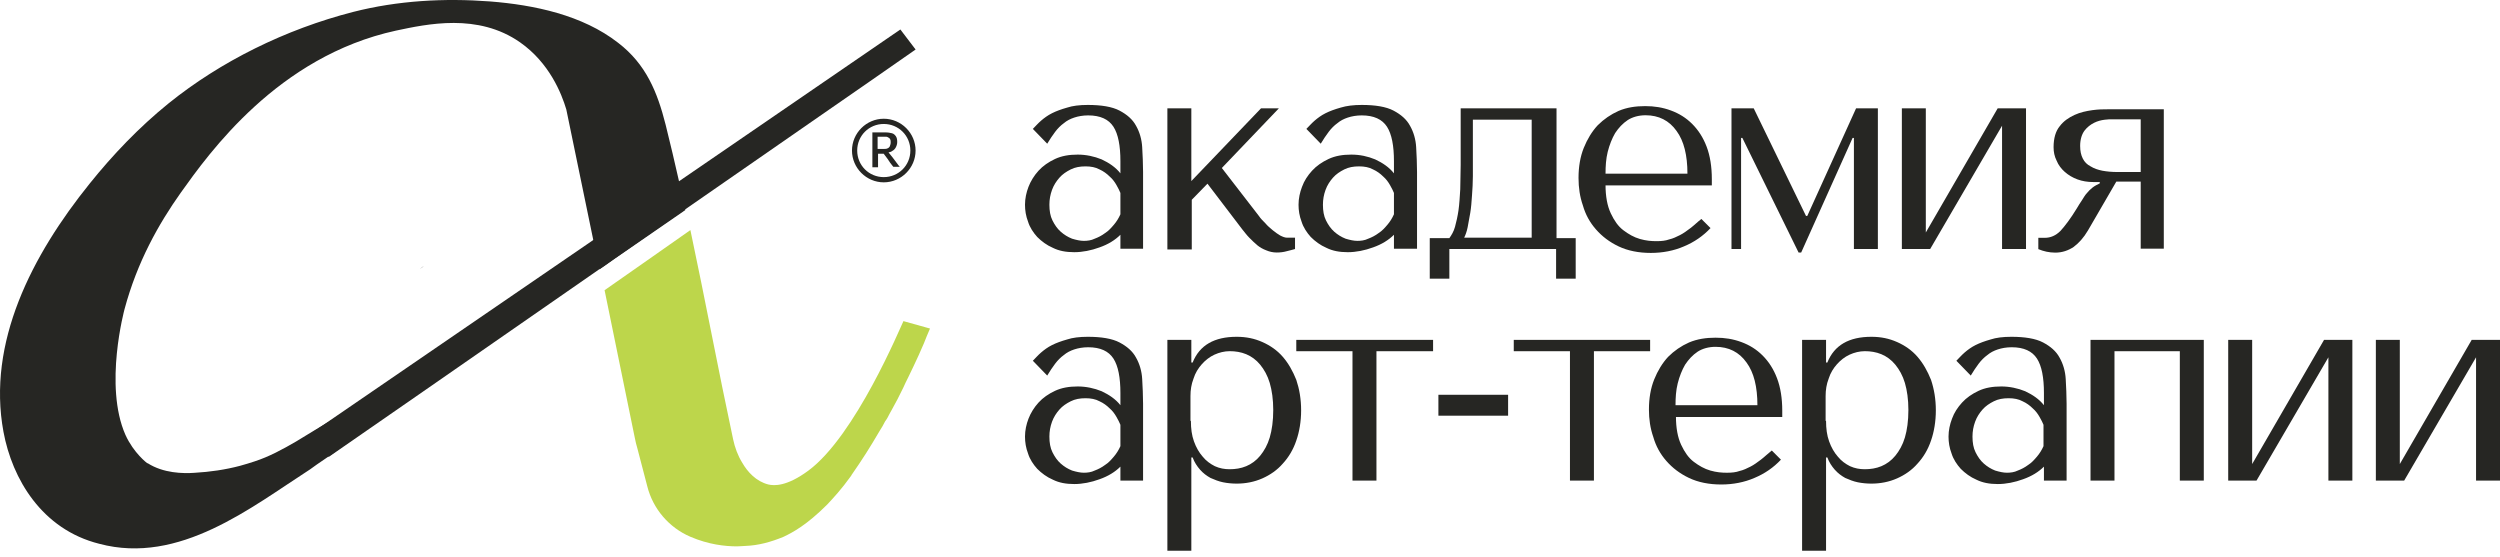 <?xml version="1.0" encoding="UTF-8"?> <svg xmlns="http://www.w3.org/2000/svg" width="202" height="45" viewBox="0 0 202 45" fill="none"> <path d="M72.53 13.266C72.46 13.161 72.389 13.09 72.319 12.985C72.248 12.879 72.178 12.809 72.108 12.703L71.791 12.316C71.896 12.281 72.002 12.281 72.072 12.21C72.213 12.14 72.319 12.034 72.389 11.894C72.46 11.753 72.495 11.612 72.495 11.471C72.495 11.26 72.46 11.119 72.389 11.014C72.319 10.908 72.213 10.802 72.072 10.767C71.931 10.732 71.755 10.697 71.509 10.697H70.488V13.513H70.946V12.422H71.403L71.72 12.844C71.791 12.95 71.861 13.055 71.931 13.161C72.002 13.266 72.108 13.372 72.178 13.478H72.706C72.671 13.442 72.6 13.372 72.53 13.266ZM71.333 12.034H70.911V11.049H71.439C71.509 11.049 71.579 11.049 71.615 11.049C71.685 11.049 71.72 11.084 71.791 11.119C71.861 11.154 71.896 11.19 71.931 11.26C71.967 11.33 71.967 11.401 71.967 11.506C71.967 11.647 71.931 11.718 71.896 11.823C71.861 11.894 71.791 11.964 71.685 11.999C71.615 12.034 71.509 12.034 71.333 12.034Z" fill="#262623"></path> <path d="M71.409 9.594C70.001 9.594 68.84 10.756 68.84 12.164C68.84 13.572 70.001 14.733 71.409 14.733C72.817 14.733 73.979 13.572 73.979 12.164C73.979 10.756 72.817 9.594 71.409 9.594ZM71.409 14.311C70.213 14.311 69.262 13.361 69.262 12.164C69.262 10.967 70.213 10.017 71.409 10.017C72.606 10.017 73.557 10.967 73.557 12.164C73.557 13.361 72.606 14.311 71.409 14.311Z" fill="#262623"></path> <path d="M73.981 4.001C69.652 7.029 62.647 11.851 55.361 16.919C53.495 18.222 51.595 19.524 49.694 20.862L48.744 21.531C48.638 21.601 48.532 21.671 48.392 21.777C43.182 25.402 38.149 28.887 34.242 31.598C30.229 34.378 27.378 36.349 26.568 36.913L26.533 36.877L25.125 35.012L25.653 34.66L47.899 19.419L54.833 14.667L72.749 2.382L73.981 4.001Z" fill="#262623"></path> <path d="M48.433 21.764C48.257 20.989 48.116 20.215 47.94 19.405C47.201 15.885 46.497 12.365 45.758 8.846C45.371 7.543 44.385 5.079 42.027 3.425C38.613 1.031 34.494 1.947 31.995 2.474C22.456 4.551 16.895 12.365 14.607 15.569C12.812 18.103 11.087 21.165 10.066 24.967C10.066 24.967 8.377 31.162 10.136 35.139C10.805 36.618 11.896 37.427 11.896 37.427C11.896 37.427 11.896 37.427 11.932 37.427C13.199 38.237 14.783 38.272 15.733 38.202C16.965 38.131 18.197 37.955 19.394 37.638C19.816 37.533 20.203 37.392 20.555 37.286C21.752 36.899 22.843 36.301 23.935 35.667C24.181 35.526 24.462 35.35 24.744 35.174L25.554 34.682L25.624 34.646L25.73 34.576L27.208 33.696C27.525 33.52 27.806 33.309 28.123 33.133C28.123 33.907 28.334 34.682 28.792 35.315C27.947 35.878 27.243 36.371 26.68 36.794C25.8 37.392 25.237 37.779 25.061 37.92C20.309 40.982 14.501 45.664 8.025 43.939C3.378 42.777 0.985 38.694 0.281 34.893C-1.057 27.677 2.569 20.637 7.25 14.829C9.116 12.506 11.228 10.289 13.621 8.353C17.81 4.974 23.055 2.369 28.546 0.961C32.136 0.046 35.902 -0.165 39.598 0.116C43.153 0.398 47.06 1.207 49.947 3.46C52.199 5.185 53.115 7.438 53.783 10.078C54.171 11.626 54.523 13.14 54.874 14.689C55.05 15.463 55.191 16.202 55.367 16.941C55.367 16.941 55.367 16.941 55.367 16.977L49.7 20.884L48.75 21.552C48.644 21.623 48.539 21.693 48.433 21.764Z" fill="#262623"></path> <path d="M75.144 26.546C74.968 26.968 74.792 27.355 74.651 27.742C74.37 28.411 74.088 29.01 73.807 29.608C73.666 29.89 73.525 30.206 73.384 30.488C73.243 30.77 73.103 31.051 72.997 31.298C72.68 31.966 72.363 32.565 72.047 33.128C71.976 33.234 71.941 33.339 71.871 33.445C71.765 33.656 71.659 33.867 71.519 34.043C71.378 34.325 71.237 34.571 71.096 34.782C70.251 36.226 69.688 37.106 68.808 38.373C68.808 38.408 68.773 38.408 68.773 38.443C67.963 39.57 67.33 40.239 66.837 40.767C65.183 42.421 64.056 43.019 63.317 43.371C62.296 43.794 61.275 44.075 60.219 44.111C60.043 44.111 59.832 44.146 59.55 44.146C58.6 44.146 57.263 44.005 55.784 43.371C54.059 42.632 52.757 41.118 52.299 39.288L51.49 36.191C51.454 36.05 51.419 35.944 51.384 35.803C51.349 35.627 51.314 35.486 51.278 35.31C50.469 31.368 49.659 27.39 48.85 23.448C51.102 21.864 53.496 20.209 55.784 18.59C56.981 24.222 58.037 29.89 59.234 35.486C59.374 36.155 59.621 36.824 59.973 37.387C60.395 38.127 61.099 38.901 62.085 39.147C62.542 39.253 63.563 39.323 65.323 38.021C69.125 35.205 72.751 26.44 72.997 25.947L75.144 26.546Z" fill="#BDD64B"></path> <path d="M33.893 21.744L34.245 21.497C34.139 21.603 33.998 21.673 33.893 21.744Z" fill="#262623"></path> <path d="M87.889 8.479C88.98 8.479 89.86 8.62 90.459 8.937C91.057 9.254 91.515 9.641 91.796 10.169C92.078 10.662 92.254 11.26 92.289 11.894C92.324 12.563 92.36 13.196 92.36 13.9V20.096H90.529V18.969C90.107 19.392 89.544 19.744 88.84 19.99C88.171 20.236 87.467 20.377 86.798 20.377C86.129 20.377 85.566 20.272 85.073 20.025C84.58 19.814 84.158 19.497 83.806 19.145C83.489 18.793 83.207 18.371 83.067 17.913C82.891 17.456 82.82 16.998 82.82 16.54C82.82 16.047 82.926 15.555 83.102 15.097C83.278 14.639 83.559 14.182 83.912 13.795C84.263 13.408 84.721 13.091 85.249 12.844C85.777 12.598 86.376 12.492 87.079 12.492C87.748 12.492 88.417 12.633 89.016 12.88C89.614 13.161 90.142 13.513 90.529 14.006V13.02C90.529 11.788 90.353 10.838 89.966 10.239C89.579 9.641 88.91 9.324 87.924 9.324C87.502 9.324 87.115 9.395 86.798 9.5C86.481 9.606 86.2 9.747 85.953 9.958C85.707 10.134 85.46 10.38 85.249 10.662C85.038 10.944 84.827 11.26 84.615 11.612L83.454 10.415C83.665 10.204 83.876 9.958 84.123 9.747C84.369 9.536 84.651 9.324 85.003 9.148C85.355 8.972 85.742 8.831 86.235 8.691C86.657 8.55 87.22 8.479 87.889 8.479ZM90.529 15.59C90.459 15.414 90.353 15.203 90.212 14.956C90.072 14.71 89.896 14.463 89.649 14.252C89.438 14.041 89.156 13.83 88.84 13.689C88.523 13.513 88.136 13.443 87.713 13.443C87.255 13.443 86.868 13.513 86.516 13.689C86.164 13.865 85.847 14.076 85.601 14.358C85.355 14.639 85.144 14.956 85.003 15.344C84.862 15.731 84.791 16.118 84.791 16.54C84.791 17.033 84.862 17.456 85.038 17.808C85.214 18.16 85.425 18.476 85.707 18.723C85.988 18.969 86.27 19.145 86.622 19.286C86.974 19.392 87.291 19.462 87.572 19.462C87.854 19.462 88.171 19.427 88.452 19.286C88.734 19.18 89.016 19.04 89.297 18.828C89.579 18.652 89.79 18.406 90.001 18.16C90.212 17.913 90.388 17.632 90.529 17.315V15.59V15.59Z" fill="#262623"></path> <path d="M101.892 8.751H103.335L98.724 13.574L101.716 17.446C101.857 17.657 102.033 17.833 102.244 18.044C102.42 18.256 102.631 18.431 102.843 18.608C103.054 18.784 103.265 18.924 103.441 19.03C103.652 19.136 103.828 19.206 104.004 19.206H104.638V20.121C104.427 20.192 104.215 20.227 103.969 20.297C103.723 20.368 103.441 20.403 103.159 20.403C102.843 20.403 102.561 20.332 102.315 20.227C102.033 20.121 101.787 19.98 101.575 19.804C101.364 19.628 101.153 19.417 100.942 19.206C100.731 18.995 100.555 18.748 100.379 18.537L97.563 14.841L96.295 16.143V20.156H94.324V8.751H96.26V14.63L101.892 8.751Z" fill="#262623"></path> <path d="M110.026 8.479C111.117 8.479 111.997 8.62 112.596 8.937C113.194 9.254 113.652 9.641 113.933 10.169C114.215 10.662 114.391 11.26 114.426 11.894C114.461 12.563 114.496 13.196 114.496 13.9V20.096H112.631V18.969C112.208 19.392 111.645 19.744 110.941 19.99C110.272 20.236 109.568 20.377 108.9 20.377C108.231 20.377 107.667 20.272 107.175 20.025C106.682 19.814 106.259 19.497 105.907 19.145C105.591 18.793 105.309 18.371 105.168 17.913C104.992 17.456 104.922 16.998 104.922 16.54C104.922 16.047 105.027 15.555 105.203 15.097C105.379 14.604 105.661 14.182 106.013 13.795C106.365 13.408 106.823 13.091 107.351 12.844C107.879 12.598 108.477 12.492 109.181 12.492C109.885 12.492 110.519 12.633 111.117 12.88C111.716 13.161 112.244 13.513 112.631 14.006V13.02C112.631 11.788 112.455 10.838 112.068 10.239C111.68 9.641 111.012 9.324 110.026 9.324C109.604 9.324 109.216 9.395 108.9 9.5C108.583 9.606 108.301 9.747 108.055 9.958C107.808 10.134 107.562 10.38 107.351 10.662C107.139 10.944 106.928 11.26 106.717 11.612L105.555 10.415C105.767 10.204 105.978 9.958 106.224 9.747C106.471 9.536 106.752 9.324 107.104 9.148C107.456 8.972 107.843 8.831 108.336 8.691C108.794 8.55 109.357 8.479 110.026 8.479ZM112.631 15.59C112.56 15.414 112.455 15.203 112.314 14.956C112.173 14.71 111.997 14.463 111.751 14.252C111.54 14.041 111.258 13.83 110.941 13.689C110.624 13.513 110.237 13.443 109.815 13.443C109.357 13.443 108.97 13.513 108.618 13.689C108.266 13.865 107.949 14.076 107.703 14.358C107.456 14.639 107.245 14.956 107.104 15.344C106.963 15.731 106.893 16.118 106.893 16.54C106.893 17.033 106.963 17.456 107.139 17.808C107.315 18.16 107.527 18.476 107.808 18.723C108.09 18.969 108.371 19.145 108.723 19.286C109.076 19.392 109.392 19.462 109.674 19.462C109.956 19.462 110.272 19.427 110.554 19.286C110.836 19.18 111.117 19.04 111.399 18.828C111.68 18.652 111.892 18.406 112.103 18.16C112.314 17.913 112.49 17.632 112.631 17.315V15.59V15.59Z" fill="#262623"></path> <path d="M129.727 14.945C129.727 15.86 129.868 16.635 130.15 17.233C130.431 17.831 130.748 18.289 131.171 18.606C131.593 18.923 132.015 19.169 132.508 19.31C133.001 19.451 133.423 19.486 133.846 19.486C134.233 19.486 134.585 19.451 134.867 19.345C135.183 19.275 135.465 19.134 135.747 18.993C136.028 18.852 136.31 18.641 136.591 18.43C136.873 18.219 137.155 17.937 137.471 17.691L138.211 18.43C137.612 19.063 136.908 19.556 136.063 19.908C135.254 20.26 134.339 20.436 133.388 20.436C132.403 20.436 131.523 20.26 130.783 19.908C130.044 19.556 129.446 19.099 128.953 18.535C128.46 17.972 128.108 17.339 127.897 16.599C127.651 15.895 127.545 15.156 127.545 14.382C127.545 13.467 127.686 12.657 127.967 11.953C128.249 11.249 128.636 10.615 129.094 10.123C129.587 9.63 130.15 9.243 130.783 8.961C131.452 8.679 132.156 8.574 132.931 8.574C133.67 8.574 134.339 8.679 135.007 8.926C135.676 9.172 136.239 9.524 136.732 10.017C137.225 10.51 137.612 11.108 137.894 11.847C138.175 12.587 138.316 13.467 138.316 14.487V14.98H129.727V14.945ZM136.345 14.03C136.345 12.551 136.063 11.39 135.465 10.58C134.867 9.735 134.022 9.313 132.966 9.313C132.403 9.313 131.91 9.454 131.523 9.7C131.1 9.982 130.783 10.334 130.502 10.756C130.255 11.179 130.044 11.707 129.903 12.27C129.763 12.833 129.727 13.431 129.727 14.03H136.345Z" fill="#262623"></path> <path d="M145.924 17.446H146.029L149.972 8.751H151.732V20.121H149.796V11.145H149.69L145.536 20.403H145.325L140.784 11.145H140.679V20.121H139.904V8.751H141.7L145.924 17.446Z" fill="#262623"></path> <path d="M161.414 8.751H163.702V20.121H161.766V10.159L155.958 20.121H153.67V8.751H155.606V18.784L161.414 8.751Z" fill="#262623"></path> <path d="M174.905 20.095H172.969V14.674H170.998L168.71 18.616C168.358 19.215 167.971 19.637 167.548 19.954C167.126 20.235 166.633 20.412 166.07 20.412C165.577 20.412 165.12 20.306 164.697 20.13V19.215H165.225C165.683 19.215 166.105 19.039 166.492 18.651C166.844 18.264 167.302 17.666 167.795 16.856C167.936 16.61 168.076 16.399 168.217 16.187C168.358 15.976 168.464 15.765 168.604 15.624C168.745 15.448 168.886 15.307 169.062 15.167C169.238 15.026 169.449 14.92 169.661 14.815V14.709H169.133C168.675 14.709 168.252 14.639 167.865 14.498C167.478 14.357 167.126 14.146 166.844 13.899C166.563 13.653 166.316 13.336 166.176 12.984C166 12.632 165.929 12.28 165.929 11.893C165.929 11.154 166.105 10.591 166.422 10.203C166.739 9.781 167.161 9.499 167.619 9.288C168.076 9.077 168.569 8.971 169.062 8.901C169.555 8.831 169.977 8.831 170.294 8.831H174.835V20.095H174.905ZM170.611 9.64C170.505 9.64 170.294 9.64 170.048 9.675C169.766 9.711 169.485 9.781 169.203 9.922C168.921 10.063 168.64 10.274 168.428 10.555C168.217 10.837 168.076 11.259 168.076 11.787C168.076 12.21 168.147 12.527 168.288 12.808C168.428 13.09 168.64 13.301 168.921 13.442C169.203 13.618 169.52 13.723 169.872 13.794C170.259 13.864 170.646 13.899 171.104 13.899H172.969V9.64H170.611Z" fill="#262623"></path> <path d="M87.889 27.213C88.98 27.213 89.86 27.354 90.459 27.671C91.057 27.988 91.515 28.375 91.796 28.903C92.078 29.396 92.254 29.994 92.289 30.628C92.324 31.297 92.36 31.93 92.36 32.634V38.83H90.529V37.703C90.107 38.126 89.544 38.477 88.84 38.724C88.171 38.97 87.467 39.111 86.798 39.111C86.129 39.111 85.566 39.005 85.073 38.759C84.58 38.548 84.158 38.231 83.806 37.879C83.489 37.527 83.207 37.105 83.067 36.647C82.891 36.189 82.82 35.732 82.82 35.274C82.82 34.781 82.926 34.289 83.102 33.831C83.278 33.373 83.559 32.916 83.912 32.529C84.263 32.141 84.721 31.825 85.249 31.578C85.777 31.332 86.376 31.226 87.079 31.226C87.748 31.226 88.417 31.367 89.016 31.613C89.614 31.895 90.142 32.247 90.529 32.74V31.754C90.529 30.522 90.353 29.572 89.966 28.973C89.579 28.375 88.91 28.058 87.924 28.058C87.502 28.058 87.115 28.129 86.798 28.234C86.481 28.34 86.2 28.481 85.953 28.692C85.707 28.868 85.46 29.114 85.249 29.396C85.038 29.677 84.827 29.994 84.615 30.346L83.454 29.149C83.665 28.938 83.876 28.692 84.123 28.481C84.369 28.269 84.651 28.058 85.003 27.882C85.355 27.706 85.742 27.565 86.235 27.425C86.657 27.284 87.22 27.213 87.889 27.213ZM90.529 34.324C90.459 34.148 90.353 33.937 90.212 33.69C90.072 33.444 89.896 33.197 89.649 32.986C89.438 32.775 89.156 32.564 88.84 32.423C88.523 32.247 88.136 32.177 87.713 32.177C87.255 32.177 86.868 32.247 86.516 32.423C86.164 32.599 85.847 32.81 85.601 33.092C85.355 33.373 85.144 33.69 85.003 34.077C84.862 34.465 84.791 34.852 84.791 35.274C84.791 35.767 84.862 36.189 85.038 36.541C85.214 36.894 85.425 37.21 85.707 37.457C85.988 37.703 86.27 37.879 86.622 38.02C86.974 38.126 87.291 38.196 87.572 38.196C87.854 38.196 88.171 38.161 88.452 38.02C88.734 37.914 89.016 37.773 89.297 37.562C89.579 37.386 89.79 37.14 90.001 36.894C90.212 36.647 90.388 36.365 90.529 36.049V34.324V34.324Z" fill="#262623"></path> <path d="M94.324 27.46H96.26V29.29H96.366C96.929 27.882 98.126 27.213 99.921 27.213C100.695 27.213 101.364 27.354 101.998 27.636C102.631 27.917 103.195 28.305 103.652 28.833C104.11 29.361 104.462 29.994 104.743 30.698C104.99 31.437 105.131 32.247 105.131 33.162C105.131 34.042 104.99 34.887 104.743 35.591C104.497 36.33 104.11 36.964 103.652 37.457C103.195 37.985 102.631 38.372 101.998 38.654C101.364 38.935 100.66 39.076 99.921 39.076C99.569 39.076 99.182 39.041 98.83 38.97C98.478 38.9 98.126 38.759 97.809 38.618C97.492 38.442 97.211 38.231 96.964 37.95C96.718 37.668 96.507 37.351 96.366 36.964H96.26V44.497H94.324V27.46ZM96.225 34.007C96.225 34.641 96.295 35.169 96.471 35.661C96.647 36.154 96.894 36.577 97.175 36.894C97.457 37.245 97.809 37.492 98.161 37.668C98.548 37.844 98.935 37.914 99.358 37.914C99.816 37.914 100.273 37.844 100.695 37.668C101.118 37.492 101.505 37.21 101.822 36.823C102.139 36.436 102.42 35.943 102.596 35.345C102.772 34.746 102.878 34.007 102.878 33.127C102.878 32.282 102.772 31.543 102.596 30.945C102.42 30.346 102.139 29.853 101.822 29.466C101.505 29.079 101.118 28.797 100.695 28.621C100.273 28.445 99.816 28.375 99.358 28.375C98.935 28.375 98.513 28.481 98.126 28.657C97.739 28.833 97.387 29.114 97.105 29.431C96.823 29.748 96.577 30.135 96.436 30.593C96.26 31.05 96.19 31.508 96.19 32.001V34.007H96.225Z" fill="#262623"></path> <path d="M109.281 28.378H104.74V27.462H115.793V28.378H111.217V38.832H109.281V28.378Z" fill="#262623"></path> <path d="M121.855 31.898V33.588H116.223V31.898H121.855Z" fill="#262623"></path> <path d="M126.853 28.378H122.312V27.462H133.33V28.378H128.789V38.832H126.853V28.378V28.378Z" fill="#262623"></path> <path d="M135.417 33.656C135.417 34.571 135.558 35.346 135.839 35.944C136.121 36.542 136.438 37 136.86 37.317C137.282 37.633 137.705 37.88 138.198 38.021C138.69 38.162 139.113 38.197 139.535 38.197C139.922 38.197 140.274 38.162 140.556 38.056C140.873 37.986 141.154 37.845 141.436 37.704C141.718 37.563 141.999 37.352 142.281 37.141C142.562 36.929 142.844 36.648 143.161 36.401L143.9 37.141C143.302 37.774 142.598 38.267 141.753 38.619C140.943 38.971 140.028 39.147 139.078 39.147C138.092 39.147 137.212 38.971 136.473 38.619C135.734 38.267 135.135 37.81 134.642 37.246C134.15 36.683 133.798 36.05 133.586 35.31C133.34 34.606 133.234 33.867 133.234 33.093C133.234 32.178 133.375 31.368 133.657 30.664C133.938 29.96 134.326 29.326 134.783 28.834C135.276 28.341 135.839 27.953 136.473 27.672C137.142 27.39 137.846 27.285 138.62 27.285C139.359 27.285 140.028 27.39 140.697 27.637C141.366 27.883 141.929 28.235 142.422 28.728C142.914 29.221 143.302 29.819 143.583 30.558C143.865 31.297 144.006 32.178 144.006 33.198V33.691H135.417V33.656ZM141.999 32.741C141.999 31.262 141.718 30.101 141.119 29.291C140.521 28.446 139.676 28.024 138.62 28.024C138.057 28.024 137.564 28.165 137.177 28.411C136.754 28.693 136.438 29.045 136.156 29.467C135.91 29.89 135.698 30.418 135.558 30.981C135.417 31.544 135.382 32.142 135.382 32.741H141.999Z" fill="#262623"></path> <path d="M145.609 27.46H147.545V29.29H147.651C148.214 27.882 149.411 27.213 151.206 27.213C151.981 27.213 152.649 27.354 153.283 27.636C153.917 27.917 154.48 28.305 154.937 28.833C155.395 29.361 155.747 29.994 156.029 30.698C156.275 31.437 156.416 32.247 156.416 33.162C156.416 34.042 156.275 34.887 156.029 35.591C155.782 36.33 155.395 36.964 154.937 37.457C154.48 37.985 153.917 38.372 153.283 38.654C152.649 38.935 151.945 39.076 151.206 39.076C150.854 39.076 150.467 39.041 150.115 38.97C149.763 38.9 149.411 38.759 149.094 38.618C148.777 38.442 148.496 38.231 148.249 37.95C148.003 37.668 147.792 37.351 147.651 36.964H147.545V44.497H145.609V27.46V27.46ZM147.545 34.007C147.545 34.641 147.616 35.169 147.792 35.661C147.968 36.154 148.214 36.577 148.496 36.894C148.777 37.245 149.129 37.492 149.481 37.668C149.869 37.844 150.256 37.914 150.678 37.914C151.136 37.914 151.593 37.844 152.016 37.668C152.438 37.492 152.825 37.21 153.142 36.823C153.459 36.436 153.741 35.943 153.917 35.345C154.093 34.746 154.198 34.007 154.198 33.127C154.198 32.282 154.093 31.543 153.917 30.945C153.741 30.346 153.459 29.853 153.142 29.466C152.825 29.079 152.438 28.797 152.016 28.621C151.593 28.445 151.136 28.375 150.678 28.375C150.256 28.375 149.833 28.481 149.446 28.657C149.059 28.833 148.707 29.114 148.425 29.431C148.144 29.748 147.897 30.135 147.757 30.593C147.581 31.05 147.51 31.508 147.51 32.001V34.007H147.545Z" fill="#262623"></path> <path d="M162.51 27.213C163.601 27.213 164.481 27.354 165.08 27.671C165.678 27.988 166.136 28.375 166.417 28.903C166.699 29.396 166.875 29.994 166.91 30.628C166.945 31.297 166.981 31.93 166.981 32.634V38.83H165.15V37.703C164.728 38.126 164.165 38.477 163.461 38.724C162.792 38.97 162.088 39.111 161.419 39.111C160.75 39.111 160.187 39.005 159.694 38.759C159.201 38.548 158.779 38.231 158.427 37.879C158.11 37.527 157.829 37.105 157.688 36.647C157.512 36.189 157.441 35.732 157.441 35.274C157.441 34.781 157.547 34.289 157.723 33.831C157.899 33.338 158.181 32.916 158.533 32.529C158.885 32.141 159.342 31.825 159.87 31.578C160.398 31.332 160.997 31.226 161.701 31.226C162.369 31.226 163.038 31.367 163.637 31.613C164.235 31.895 164.763 32.247 165.15 32.74V31.754C165.15 30.522 164.974 29.572 164.587 28.973C164.2 28.375 163.531 28.058 162.545 28.058C162.123 28.058 161.736 28.129 161.419 28.234C161.102 28.34 160.821 28.481 160.574 28.692C160.328 28.868 160.081 29.114 159.87 29.396C159.659 29.677 159.448 29.994 159.237 30.346L158.075 29.149C158.286 28.938 158.497 28.692 158.744 28.481C158.99 28.269 159.272 28.058 159.624 27.882C159.976 27.706 160.363 27.565 160.856 27.425C161.278 27.284 161.841 27.213 162.51 27.213ZM165.115 34.324C165.045 34.148 164.939 33.937 164.798 33.69C164.657 33.444 164.481 33.197 164.235 32.986C164.024 32.775 163.742 32.564 163.425 32.423C163.109 32.247 162.721 32.177 162.299 32.177C161.841 32.177 161.454 32.247 161.102 32.423C160.75 32.599 160.433 32.81 160.187 33.092C159.941 33.373 159.729 33.69 159.589 34.077C159.448 34.465 159.377 34.852 159.377 35.274C159.377 35.767 159.448 36.189 159.624 36.541C159.8 36.894 160.011 37.21 160.293 37.457C160.574 37.703 160.856 37.879 161.208 38.02C161.56 38.126 161.877 38.196 162.158 38.196C162.44 38.196 162.757 38.161 163.038 38.02C163.32 37.914 163.601 37.773 163.883 37.562C164.165 37.386 164.376 37.14 164.587 36.894C164.798 36.647 164.974 36.365 165.115 36.049V34.324V34.324Z" fill="#262623"></path> <path d="M170.85 38.832H168.914V27.462H178.066V38.832H176.13V28.378H170.85V38.832Z" fill="#262623"></path> <path d="M187.783 27.462H190.071V38.832H188.135V28.87L182.327 38.832H180.039V27.462H181.975V37.495L187.783 27.462Z" fill="#262623"></path> <path d="M199.713 27.462H202.001V38.832H200.065V28.87L194.257 38.832H191.969V27.462H193.905V37.495L199.713 27.462Z" fill="#262623"></path> <path d="M125.767 19.206V8.751H118.023V13.328C118.023 14.031 117.988 14.665 117.988 15.299C117.952 15.897 117.917 16.495 117.847 16.988C117.776 17.481 117.671 17.939 117.565 18.326C117.46 18.713 117.284 18.995 117.108 19.241H115.524V19.945V22.515H117.108V20.121H125.732V22.515H127.316V20.121V19.945V19.241H125.767V19.206ZM123.796 19.206H118.304C118.41 18.995 118.516 18.713 118.586 18.361C118.656 18.009 118.727 17.622 118.797 17.2C118.868 16.777 118.903 16.32 118.938 15.791C118.973 15.299 119.008 14.771 119.008 14.243V9.667H123.76V19.206H123.796Z" fill="#262623"></path> </svg> 
